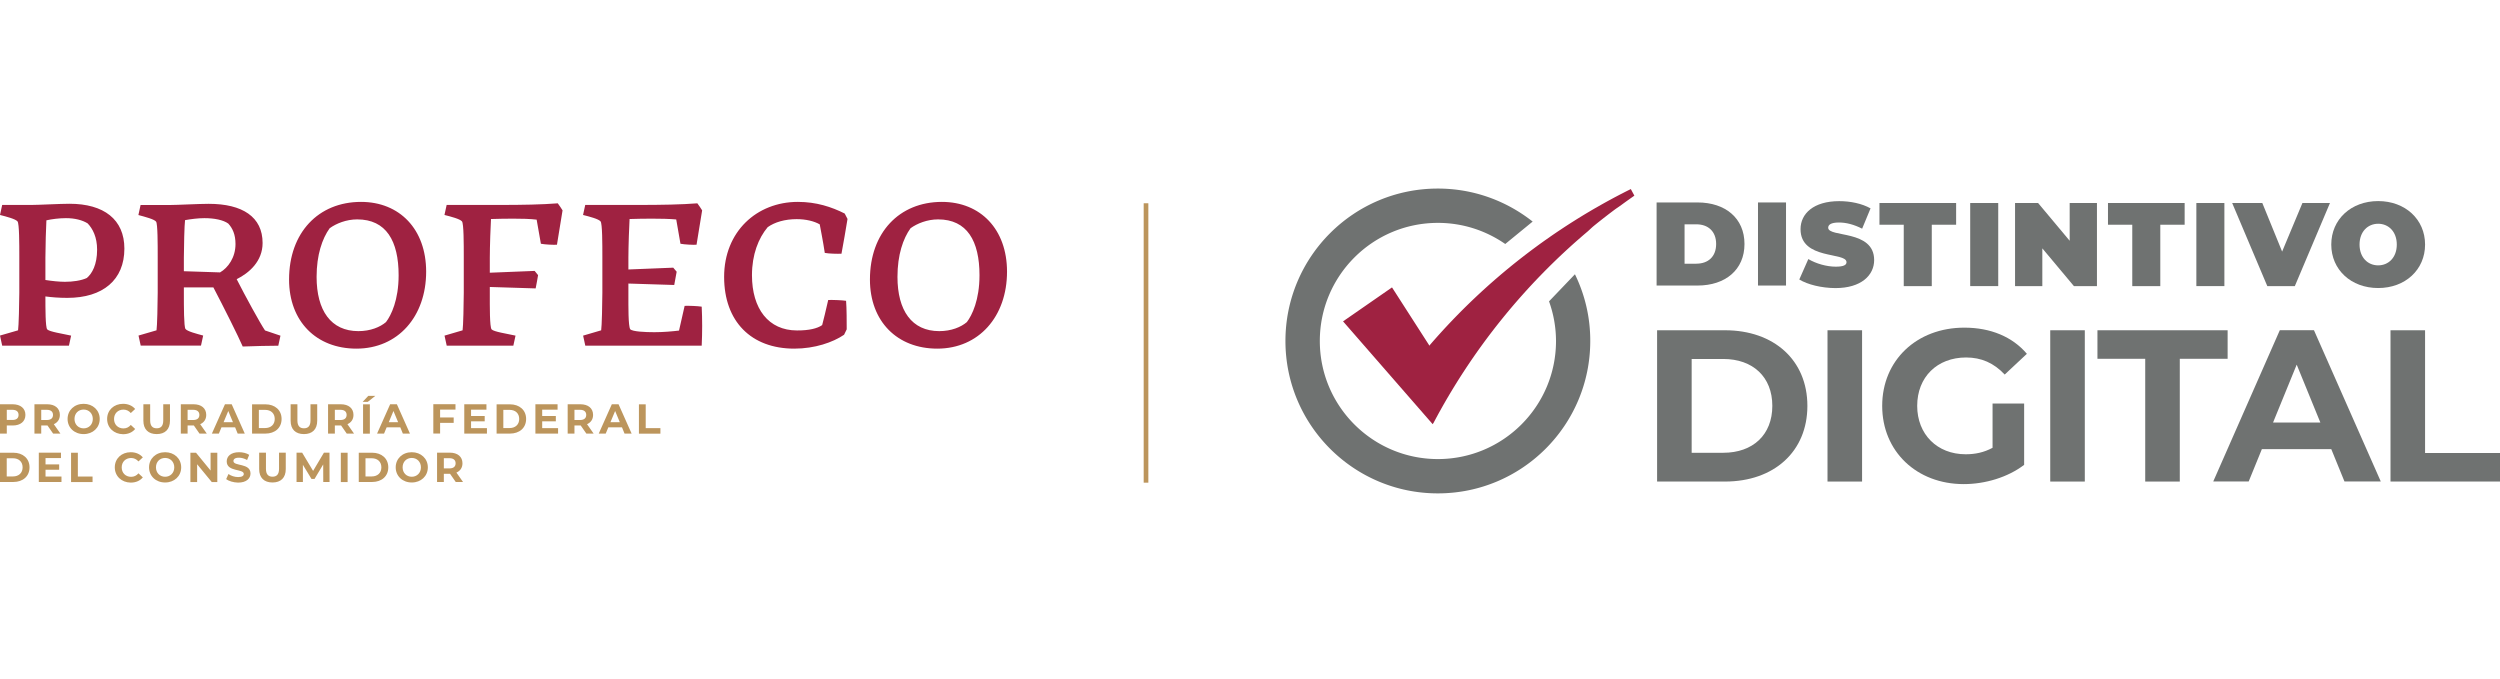 <svg xmlns="http://www.w3.org/2000/svg" xml:space="preserve" id="Layer_1" width="512" height="139" x="0" y="0" style="enable-background:new 0 0 401.38 48.42" version="1.1" viewBox="0 0 401.38 48.42"><style type="text/css">.st0{fill:#6f7271}.st1{fill:#9f2241}.st2{fill:#bc955c}</style><switch><g><g><g><g><g><path d="M266.05 22.75h10.9c7.85 0 13.23 4.79 13.23 12.14s-5.38 12.15-13.23 12.15h-10.9V22.75zm10.62 19.67c4.76 0 7.88-2.88 7.88-7.53s-3.12-7.53-7.88-7.53h-5.07v15.06h5.07z" class="st0"/></g><g><path d="M293.41 22.75h5.55v24.29h-5.55V22.75z" class="st0"/></g><g><path d="M319.91 34.51h5.07v9.85c-2.64 2.01-6.27 3.09-9.7 3.09-7.54 0-13.09-5.24-13.09-12.56s5.55-12.56 13.19-12.56c4.21 0 7.71 1.46 10.04 4.2l-3.56 3.33c-1.75-1.87-3.77-2.74-6.2-2.74-4.66 0-7.85 3.16-7.85 7.77 0 4.55 3.19 7.77 7.78 7.77 1.51 0 2.91-.28 4.32-1.04v-7.11z" class="st0"/></g><g><path d="M329.17 22.75h5.55v24.29h-5.55V22.75z" class="st0"/></g><g><path d="M344.43 27.33h-7.68v-4.58h20.9v4.58h-7.68v19.71h-5.55V27.33z" class="st0"/></g><g><path d="M374.29 41.83h-11.14l-2.12 5.2h-5.69l10.69-24.29h5.48l10.73 24.29h-5.83l-2.12-5.2zm-1.75-4.26-3.8-9.3-3.8 9.3h7.6z" class="st0"/></g><g><path d="M383.8 22.75h5.55v19.71h12.03v4.58H383.8V22.75z" class="st0"/></g></g><g><g><path d="M265.97 2.23h6.58c4.46 0 7.53 2.53 7.53 6.67s-3.07 6.67-7.53 6.67h-6.58V2.23zm6.38 9.83c1.89 0 3.18-1.12 3.18-3.16s-1.3-3.16-3.18-3.16h-1.89v6.33h1.89z" class="st0"/></g><g><path d="M282.25 2.23h4.5v13.34h-4.5V2.23z" class="st0"/></g><g><path d="m288.88 14.6 1.45-3.28c1.26.74 2.94 1.22 4.4 1.22 1.28 0 1.73-.27 1.73-.72 0-1.68-7.38-.32-7.38-5.3 0-2.48 2.08-4.5 6.21-4.5 1.79 0 3.64.38 5.03 1.16l-1.35 3.26c-1.32-.67-2.55-.99-3.72-.99-1.32 0-1.73.38-1.73.84 0 1.6 7.38.27 7.38 5.19 0 2.44-2.08 4.5-6.21 4.5-2.23-.01-4.47-.56-5.81-1.38z" class="st0"/></g><g><path d="M305.66 5.81h-3.91V2.32h12.31v3.49h-3.91v9.86h-4.5V5.81z" class="st0"/></g><g><path d="M316.32 2.32h4.5v13.34h-4.5V2.32z" class="st0"/></g><g><path d="M336.67 2.32v13.34h-3.7L327.9 9.6v6.06h-4.38V2.32h3.7l5.07 6.06V2.32h4.38z" class="st0"/></g><g><path d="M342.35 5.81h-3.91V2.32h12.31v3.49h-3.91v9.86h-4.5V5.81z" class="st0"/></g><g><path d="M352.63 2.32h4.5v13.34h-4.5V2.32z" class="st0"/></g><g><path d="m374.08 2.32-5.64 13.34h-4.42l-5.64-13.34h4.84l3.18 7.8 3.26-7.8h4.42z" class="st0"/></g><g><path d="M374.29 8.99c0-4.04 3.18-6.98 7.53-6.98s7.53 2.94 7.53 6.98-3.18 6.98-7.53 6.98-7.53-2.94-7.53-6.98zm10.52 0c0-2.08-1.33-3.34-2.99-3.34s-2.99 1.26-2.99 3.34 1.33 3.34 2.99 3.34 2.99-1.26 2.99-3.34z" class="st0"/></g></g><g><path d="m252.86 13.76-4.16 4.35a18.9 18.9 0 0 1 1.12 6.36c0 10.47-8.49 18.96-18.96 18.96s-18.96-8.49-18.96-18.96 8.49-18.96 18.96-18.96c4.02 0 7.74 1.26 10.81 3.39l4.4-3.6C241.88 1.99 236.6 0 230.85 0c-13.52 0-24.47 10.96-24.47 24.47s10.96 24.47 24.47 24.47c13.52 0 24.47-10.96 24.47-24.47.01-3.84-.88-7.47-2.46-10.71z" class="st0"/><path d="M261.83.08a103.354 103.354 0 0 0-32.23 25l-.1.15-.01-.02-6-9.34-7.86 5.45 14.39 16.51s.06-.09.16-.25a103.19 103.19 0 0 1 24.73-30.7c.3-.27.59-.55.89-.81 1.35-1.1 2.55-2.02 3.54-2.76l.99-.69c.68-.5 1.37-.99 2.07-1.48l-.57-1.06z" class="st1"/></g></g><g><g id="XMLID_7_"><path d="M183.62 2.36h.75v44.86h-.75z" class="st2"/></g><g><g><path d="M2.9 22.76c.1-.55.2-4.42.2-6.03v-5.81c0-2 0-5.32-.29-5.65C2.48 4.88 1.03 4.5 0 4.24l.35-1.61h4.71c1.1 0 4.61-.19 6.1-.19 5.52 0 8.81 2.52 8.81 7.2 0 5.03-3.45 7.91-9.16 7.91-1.39 0-2.52-.1-3.52-.23 0 1.94 0 4.94.29 5.29.39.39 2.42.68 3.84 1l-.35 1.61H.35L0 23.6l2.9-.84zM14.07 5.59c-.84-.52-2.03-.84-3.49-.84-1.06 0-2.32.16-3.13.35-.06.77-.16 4.49-.16 5.97v3.61c1 .16 2.23.29 3.13.29 1.29 0 2.61-.19 3.52-.61.84-.71 1.65-2.13 1.65-4.55 0-2.02-.71-3.38-1.52-4.22zM25.13 22.76c.1-.55.19-4.42.19-6.03v-5.81c0-2 0-5.26-.26-5.61-.29-.39-1.77-.77-2.84-1.06l.35-1.61h4.68c1.13 0 4.71-.19 6.26-.19 5.42 0 8.65 2.1 8.65 6.29 0 2.94-2.16 4.81-4.16 5.81 1.36 2.68 3.81 7.16 4.55 8.23l2.48.84-.35 1.61c-1.77 0-3.39.06-5.71.13-.71-1.65-3.07-6.36-4.71-9.49h-4.74v1.06c0 2 0 5.26.26 5.61.29.39 1.77.77 2.84 1.06l-.35 1.61h-9.68l-.35-1.61 2.89-.84zm4.39-9.49 5.81.19c1.29-.74 2.48-2.39 2.48-4.55 0-1.55-.48-2.55-1.16-3.29-.81-.58-2.23-.87-3.84-.87-1 0-2.23.16-3.1.32-.1.65-.19 4.42-.19 6.03v2.17zM46.41 14.6c0-7.52 4.71-12.46 11.55-12.46 6.2 0 10.46 4.39 10.46 11.2 0 7.2-4.52 12.36-11.2 12.36-6.42 0-10.81-4.36-10.81-11.1zm15.56 6.84c.84-1.1 2.03-3.55 2.03-7.52 0-5.52-2-8.97-6.65-8.97-1.74 0-3.36.65-4.42 1.42-1.19 1.65-2.1 4.26-2.1 7.81 0 5.39 2.29 8.71 6.71 8.71 1.94 0 3.49-.65 4.43-1.45zM74.27 22.76c.1-.55.19-4.42.19-6.03v-5.81c0-2 0-5.32-.29-5.65-.32-.39-1.77-.77-2.81-1.03l.35-1.61h8.42c3.81 0 6.87-.06 9.42-.26.23.29.61.87.77 1.13-.23 1.55-.68 4.03-.9 5.52-.61.03-1.9-.03-2.58-.16l-.68-3.87c-1.03-.13-2.48-.16-3.81-.16-1.29 0-2.45.03-3.52.06-.06.68-.19 4.58-.19 6.2v2.42l7.2-.29.55.68c-.1.55-.26 1.55-.39 2.13l-7.36-.23v1.13c0 1.94-.03 5.29.29 5.68.39.39 2.42.68 3.84 1l-.35 1.61h-10.7l-.35-1.61 2.9-.85zM96.52 22.76c.1-.55.19-4.42.19-6.03v-5.81c0-2 0-5.32-.29-5.65-.32-.39-1.77-.77-2.81-1.03l.35-1.61h8.42c3.87 0 7-.06 9.58-.26.23.29.61.87.77 1.13-.23 1.55-.68 4.03-.9 5.52-.61.03-1.9-.03-2.58-.16l-.68-3.9c-1.06-.1-2.58-.13-3.97-.13-1.29 0-2.48.03-3.52.06-.06.68-.19 4.58-.19 6.2v1.9l7.2-.29.55.65-.39 2.13-7.36-.23v1.68c0 2-.03 5.1.29 5.65.35.39 2.42.48 3.87.48 1.42 0 2.9-.13 3.97-.26l.9-3.97c.65-.03 2.13.03 2.74.13.1 2.03.1 4.13 0 6.26H93.97l-.35-1.61 2.9-.85zM132 21.92c.23-.94.58-2.23.97-4.03.55-.03 2.32.03 2.87.13.1 1.23.1 3.39.1 4.58l-.42.87c-1.81 1.23-4.71 2.23-8 2.23-6.91 0-11.26-4.36-11.26-11.52 0-7.26 5.23-12.04 11.84-12.04 2.97 0 5.42.81 7.52 1.87l.45.87c-.26 1.68-.68 3.97-.97 5.58-.58.03-2.03 0-2.68-.13-.29-1.94-.65-3.68-.81-4.58-.9-.52-2.23-.84-3.71-.84-1.87 0-3.52.48-4.65 1.29-1.48 1.77-2.52 4.39-2.52 7.71 0 5.39 2.65 8.87 7.23 8.87 1.91.01 3.26-.31 4.04-.86zM139.67 14.6c0-7.52 4.71-12.46 11.55-12.46 6.2 0 10.46 4.39 10.46 11.2 0 7.2-4.52 12.36-11.2 12.36-6.42 0-10.81-4.36-10.81-11.1zm15.56 6.84c.84-1.1 2.03-3.55 2.03-7.52 0-5.52-2-8.97-6.65-8.97-1.74 0-3.36.65-4.42 1.42-1.19 1.65-2.1 4.26-2.1 7.81 0 5.39 2.29 8.71 6.71 8.71 1.94 0 3.49-.65 4.43-1.45z" class="st1"/></g><g><path d="M4.08 36.34c0 1.05-.79 1.7-2.04 1.7h-.95v1.3H0v-4.71h2.04c1.26.01 2.04.66 2.04 1.71zm-1.1 0c0-.52-.34-.82-1-.82h-.89v1.63h.89c.66.01 1-.29 1-.81zM8.53 39.34l-.91-1.31h-1v1.31H5.53v-4.71h2.04c1.26 0 2.04.65 2.04 1.71 0 .71-.36 1.22-.97 1.49l1.06 1.51H8.53zm-1.02-3.82h-.89v1.64h.89c.67 0 1-.31 1-.82s-.34-.82-1-.82zM10.85 36.99c0-1.4 1.09-2.43 2.58-2.43 1.48 0 2.58 1.03 2.58 2.43 0 1.41-1.1 2.43-2.58 2.43-1.49 0-2.58-1.03-2.58-2.43zm4.05 0c0-.89-.63-1.51-1.47-1.51s-1.47.61-1.47 1.51c0 .89.63 1.51 1.47 1.51s1.47-.62 1.47-1.51zM17.2 36.99c0-1.42 1.09-2.43 2.56-2.43.81 0 1.49.3 1.94.83l-.7.65c-.32-.36-.71-.55-1.18-.55-.88 0-1.51.62-1.51 1.51s.63 1.51 1.51 1.51c.47 0 .87-.19 1.18-.56l.7.65c-.44.54-1.12.84-1.94.84-1.47-.02-2.56-1.03-2.56-2.45zM23.02 37.27v-2.64h1.09v2.6c0 .89.39 1.26 1.05 1.26.67 0 1.05-.37 1.05-1.26v-2.6h1.08v2.64c0 1.39-.79 2.15-2.13 2.15-1.35 0-2.14-.76-2.14-2.15zM32.03 39.34l-.91-1.31h-1v1.31h-1.09v-4.71h2.04c1.26 0 2.04.65 2.04 1.71 0 .71-.36 1.22-.97 1.49l1.06 1.51h-1.17zm-1.02-3.82h-.89v1.64h.89c.67 0 1-.31 1-.82s-.34-.82-1-.82zM37.75 38.33h-2.19l-.42 1.01h-1.12l2.1-4.71h1.08l2.1 4.71h-1.14l-.41-1.01zm-.35-.82-.75-1.8-.75 1.8h1.5zM40.47 34.64h2.14c1.54 0 2.6.93 2.6 2.35 0 1.43-1.06 2.35-2.6 2.35h-2.14v-4.7zm2.09 3.81c.93 0 1.55-.56 1.55-1.46 0-.9-.61-1.46-1.55-1.46h-1v2.92h1zM46.66 37.27v-2.64h1.09v2.6c0 .89.39 1.26 1.05 1.26.67 0 1.05-.37 1.05-1.26v-2.6h1.08v2.64c0 1.39-.79 2.15-2.13 2.15-1.35 0-2.14-.76-2.14-2.15zM55.67 39.34l-.91-1.31h-1v1.31h-1.09v-4.71h2.04c1.26 0 2.04.65 2.04 1.71 0 .71-.36 1.22-.97 1.49l1.06 1.51h-1.17zm-1.02-3.82h-.89v1.64h.89c.67 0 1-.31 1-.82s-.33-.82-1-.82zM59.13 33.28h1.13l-1.22.97h-.82l.91-.97zm-.84 1.36h1.09v4.71h-1.09v-4.71zM64.27 38.33h-2.19l-.42 1.01h-1.12l2.1-4.71h1.08l2.1 4.71h-1.14l-.41-1.01zm-.35-.82-.75-1.8-.75 1.8h1.5zM70.66 35.51v1.24h2.18v.87h-2.18v1.71h-1.09v-4.71h3.56v.87h-2.47zM78.18 38.47v.87h-3.64v-4.71h3.56v.87h-2.47v1.02h2.19v.85h-2.19v1.09h2.55zM79.73 34.64h2.14c1.54 0 2.6.93 2.6 2.35 0 1.43-1.06 2.35-2.6 2.35h-2.14v-4.7zm2.08 3.81c.93 0 1.55-.56 1.55-1.46 0-.9-.61-1.46-1.55-1.46h-1v2.92h1zM89.6 38.47v.87h-3.64v-4.71h3.56v.87h-2.47v1.02h2.19v.85h-2.19v1.09h2.55zM94.14 39.34l-.91-1.31h-1v1.31h-1.09v-4.71h2.04c1.26 0 2.04.65 2.04 1.71 0 .71-.36 1.22-.97 1.49l1.06 1.51h-1.17zm-1.02-3.82h-.89v1.64h.89c.67 0 1-.31 1-.82s-.34-.82-1-.82zM99.86 38.33h-2.19l-.42 1.01h-1.12l2.1-4.71h1.08l2.1 4.71h-1.14l-.41-1.01zm-.35-.82-.75-1.8-.75 1.8h1.5zM102.58 34.64h1.09v3.82h2.36v.89h-3.45v-4.71z" class="st2"/></g><g><path d="M0 42.41h2.14c1.54 0 2.6.93 2.6 2.35 0 1.43-1.06 2.35-2.6 2.35H0v-4.7zm2.08 3.81c.93 0 1.55-.56 1.55-1.46 0-.9-.61-1.46-1.55-1.46h-1v2.92h1zM9.87 46.24v.87H6.23V42.4h3.56v.87H7.31v1.02H9.5v.85H7.31v1.09h2.56zM11.41 42.41h1.09v3.82h2.36v.89h-3.45v-4.71zM18.43 44.76c0-1.42 1.09-2.43 2.56-2.43.81 0 1.49.3 1.94.83l-.7.65c-.32-.36-.71-.55-1.18-.55-.88 0-1.51.62-1.51 1.51s.63 1.51 1.51 1.51c.47 0 .87-.19 1.18-.56l.7.65c-.44.54-1.12.84-1.94.84-1.47-.02-2.56-1.03-2.56-2.45zM23.93 44.76c0-1.4 1.09-2.43 2.58-2.43 1.48 0 2.58 1.03 2.58 2.43 0 1.41-1.1 2.43-2.58 2.43-1.49 0-2.58-1.03-2.58-2.43zm4.05 0c0-.89-.63-1.51-1.47-1.51s-1.47.61-1.47 1.51c0 .89.63 1.51 1.47 1.51s1.47-.62 1.47-1.51zM34.89 42.41v4.71H34l-2.35-2.86v2.86h-1.08v-4.71h.9l2.34 2.86v-2.86h1.08zM36.31 46.65l.37-.82c.4.29.99.49 1.55.49.65 0 .91-.22.91-.5 0-.88-2.74-.28-2.74-2.02 0-.8.65-1.47 1.98-1.47.59 0 1.2.14 1.63.42l-.34.83c-.44-.25-.89-.37-1.3-.37-.65 0-.89.24-.89.54 0 .87 2.74.27 2.74 2 0 .79-.65 1.46-2 1.46-.74-.02-1.49-.24-1.91-.56zM41.61 45.04V42.4h1.09V45c0 .89.39 1.26 1.05 1.26.67 0 1.05-.37 1.05-1.26v-2.6h1.08v2.64c0 1.39-.79 2.15-2.13 2.15-1.35 0-2.14-.76-2.14-2.15zM51.9 47.11l-.01-2.82-1.39 2.33h-.49l-1.38-2.27v2.76h-1.02V42.4h.9l1.76 2.93 1.74-2.93h.89l.01 4.71H51.9zM54.72 42.41h1.09v4.71h-1.09v-4.71zM57.6 42.41h2.14c1.54 0 2.6.93 2.6 2.35 0 1.43-1.06 2.35-2.6 2.35H57.6v-4.7zm2.08 3.81c.93 0 1.55-.56 1.55-1.46 0-.9-.61-1.46-1.55-1.46h-1v2.92h1zM63.53 44.76c0-1.4 1.09-2.43 2.58-2.43 1.48 0 2.58 1.03 2.58 2.43 0 1.41-1.1 2.43-2.58 2.43-1.49 0-2.58-1.03-2.58-2.43zm4.05 0c0-.89-.63-1.51-1.47-1.51s-1.47.61-1.47 1.51c0 .89.63 1.51 1.47 1.51.83 0 1.47-.62 1.47-1.51zM73.17 47.11l-.91-1.31h-1v1.31h-1.09V42.4h2.04c1.26 0 2.04.65 2.04 1.71 0 .71-.36 1.22-.97 1.49l1.06 1.51h-1.17zm-1.02-3.82h-.89v1.64h.89c.67 0 1-.31 1-.82s-.33-.82-1-.82z" class="st2"/></g></g></g></g></g></switch></svg>